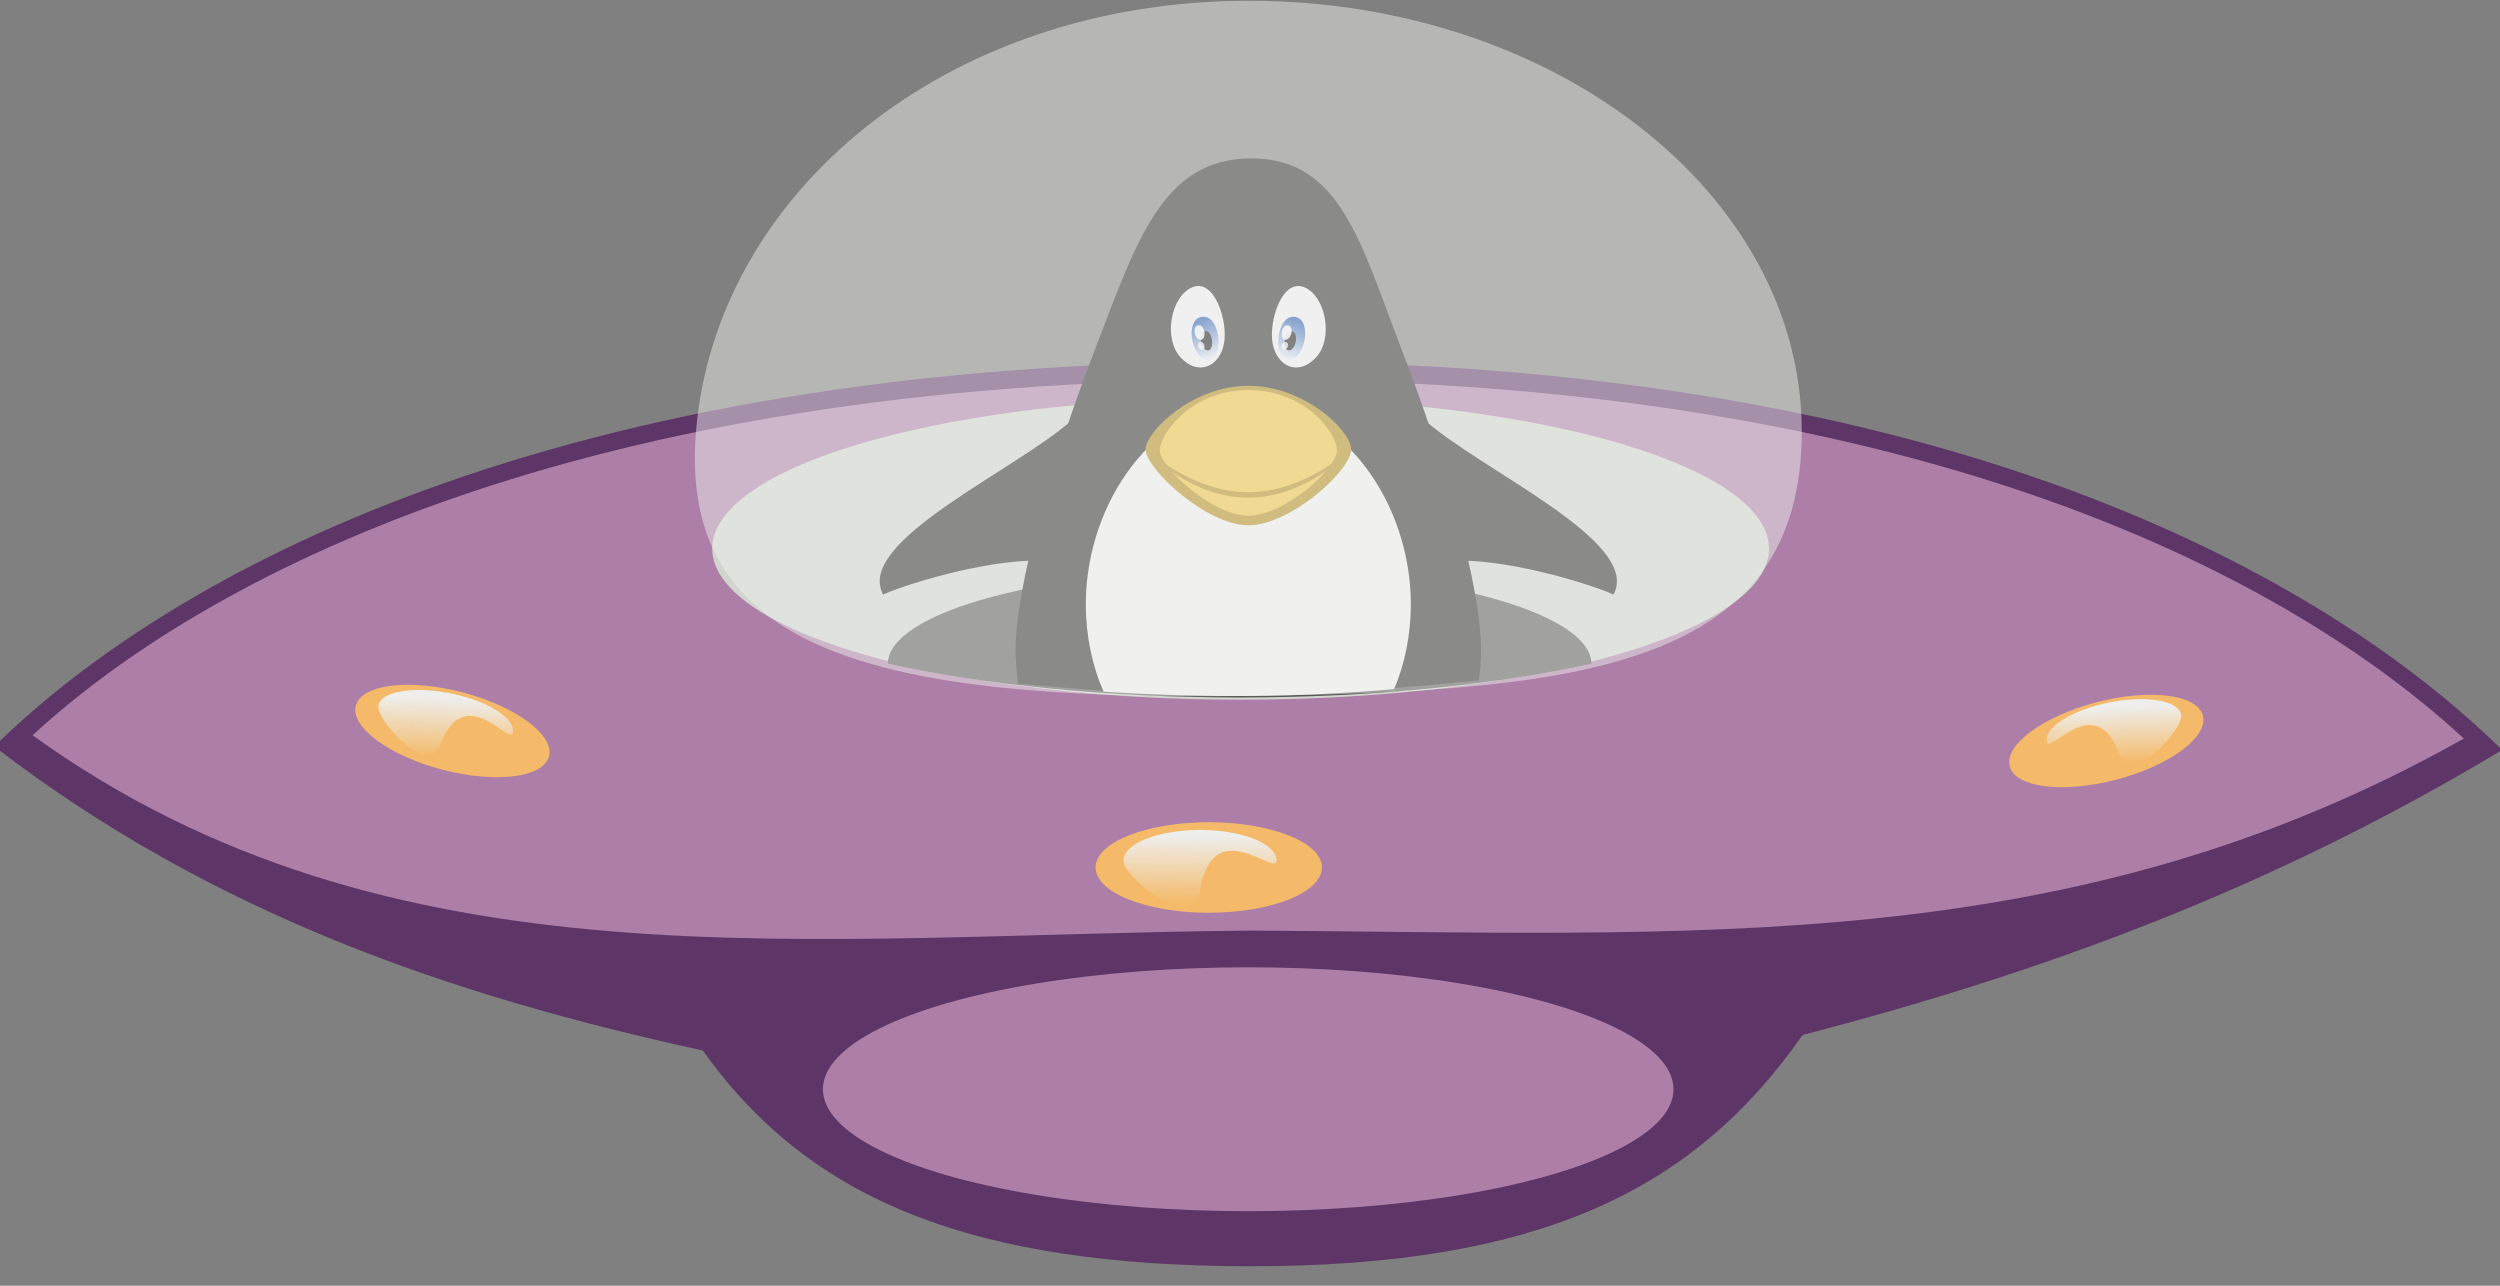 <?xml version="1.0" encoding="UTF-8" standalone="no"?>
<!-- Created with Inkscape (http://www.inkscape.org/) -->

<svg
   xmlns:dc="http://purl.org/dc/elements/1.1/"
   xmlns:cc="http://creativecommons.org/ns#"
   xmlns:rdf="http://www.w3.org/1999/02/22-rdf-syntax-ns#"
   xmlns:svg="http://www.w3.org/2000/svg"
   xmlns="http://www.w3.org/2000/svg"
   xmlns:xlink="http://www.w3.org/1999/xlink"
   xmlns:sodipodi="http://sodipodi.sourceforge.net/DTD/sodipodi-0.dtd"
   xmlns:inkscape="http://www.inkscape.org/namespaces/inkscape"
   id="svg2"
   version="1.1"
   inkscape:version="0.91 r13725"
   width="101.664"
   height="52.284"
   sodipodi:docname="tux_spaceship.svg">
  <rect width="100%" height="100%" fill="#808080" stroke="none"/>
  <defs
     id="defs6">
    <linearGradient
       id="linearGradient3975"
       inkscape:collect="always">
      <stop
         id="stop3977"
         offset="0"
         style="stop-color:#eeeeec;stop-opacity:1;" />
      <stop
         id="stop3979"
         offset="1"
         style="stop-color:#eeeeec;stop-opacity:0;" />
    </linearGradient>
    <linearGradient
       inkscape:collect="always"
       xlink:href="#linearGradient3975"
       id="linearGradient6360"
       gradientUnits="userSpaceOnUse"
       gradientTransform="translate(398.744,-145.797)"
       x1="-59.965"
       y1="706.526"
       x2="-60.005"
       y2="716.909" />
    <linearGradient
       inkscape:collect="always"
       xlink:href="#linearGradient3975"
       id="linearGradient6362"
       gradientUnits="userSpaceOnUse"
       gradientTransform="matrix(0.878,0.178,-0.169,0.834,395.137,-39.175)"
       x1="-59.965"
       y1="706.526"
       x2="-58.123"
       y2="717.183" />
    <linearGradient
       inkscape:collect="always"
       xlink:href="#linearGradient3975"
       id="linearGradient6364"
       gradientUnits="userSpaceOnUse"
       gradientTransform="matrix(-0.878,0.178,0.169,0.834,311.324,-37.76)"
       x1="-59.965"
       y1="706.526"
       x2="-58.262"
       y2="716.465" />
    <linearGradient
       gradientTransform="matrix(1,0,0,1.086,0,-53.897)"
       gradientUnits="userSpaceOnUse"
       y2="650.05"
       x2="945.679"
       y1="637.412"
       x1="940.963"
       id="linearGradient4503"
       xlink:href="#linearGradient4497"
       inkscape:collect="always" />
    <linearGradient
       id="linearGradient4497"
       inkscape:collect="always">
      <stop
         id="stop4499"
         offset="0"
         style="stop-color:#275eb1;stop-opacity:1" />
      <stop
         id="stop4501"
         offset="1"
         style="stop-color:#e6ecf9;stop-opacity:1" />
    </linearGradient>
    <linearGradient
       gradientTransform="matrix(-1,0,0,1.086,1919.998,-53.897)"
       gradientUnits="userSpaceOnUse"
       y2="650.05"
       x2="945.679"
       y1="637.412"
       x1="940.963"
       id="linearGradient4503-2"
       xlink:href="#linearGradient4497"
       inkscape:collect="always" />
  </defs>
  <sodipodi:namedview
     pagecolor="#ffffff"
     bordercolor="#666666"
     borderopacity="1"
     objecttolerance="10"
     gridtolerance="10"
     guidetolerance="10"
     inkscape:pageopacity="0"
     inkscape:pageshadow="2"
     inkscape:window-width="1880"
     inkscape:window-height="1060"
     id="namedview4"
     showgrid="false"
     inkscape:zoom="3.0476189"
     inkscape:cx="49.46673"
     inkscape:cy="23.253356"
     inkscape:window-x="-3"
     inkscape:window-y="-3"
     inkscape:window-maximized="1"
     inkscape:current-layer="g6322"
     fit-margin-top="0"
     fit-margin-left="0"
     fit-margin-right="0"
     fit-margin-bottom="0"
     borderlayer="true" />
  <g
     transform="translate(-398.209,-370.692)"
     id="layer1-1"
     inkscape:label="Capa 1">
    <g
       id="g6322-0"
       transform="matrix(0.237,-0.237,0.237,0.237,347.629,349.527)"
       style="fill:#000000;fill-opacity:0.314;stroke:none" />
    <g
       id="g6322"
       transform="matrix(0.263,0,0,0.263,357.354,257.225)"
       style="stroke:none">
      <path
         style="fill:#5d3667;fill-opacity:1;fill-rule:nonzero;stroke:none;stroke-width:3.547;stroke-miterlimit:4;stroke-dasharray:none;stroke-opacity:1"
         d="m 348.888,487.326 c -107.738,0 -167.181,32.733 -194.434,59.529 33.66,25.856 70.504,38.497 109.563,47.011 16.699,23.495 42.18,33.335 84.733,33.358 44.228,-0.006 68.405,-11.501 85.307,-35.757 36.912,-9.601 72.183,-22.446 108.17,-44.065 -27.253,-26.797 -85.601,-60.076 -193.339,-60.076 z"
         id="path2639-7"
         inkscape:connector-curvature="0"
         sodipodi:nodetypes="scccccs" />
      <path
         inkscape:connector-curvature="0"
         style="fill:#ad7fa8;fill-opacity:1;stroke:none;stroke-width:3.816;stroke-miterlimit:4;stroke-dasharray:none;stroke-opacity:1"
         d="m 348.868,490.132 c -104.448,0 -162.068,30.621 -188.489,54.993 55.446,39.956 119.736,30.765 188.489,30.197 68.386,0.372 126.858,4.448 187.441,-29.697 -26.42,-24.372 -82.993,-55.493 -187.441,-55.493 z"
         id="path2878"
         sodipodi:nodetypes="ccccc" />
      <ellipse
         style="fill:#d3d7cf;fill-opacity:0.98;stroke:none"
         id="path3659"
         cx="347.168"
         cy="516.259"
         rx="81.705"
         ry="23.358" />
      <path
         inkscape:connector-curvature="0"
         style="fill:none;stroke:none;stroke-width:1.272px;stroke-linecap:butt;stroke-linejoin:miter;stroke-opacity:1"
         d="m 284.019,589.781 c 0,0.943 0,0.943 0,0 z"
         id="path3870" />
      <path
         inkscape:connector-curvature="0"
         style="fill:#555753;fill-opacity:0.98;stroke:none"
         d="m 346.996,519.469 c -29.909,0 -54.189,6.521 -54.377,14.568 14.778,3.286 33.734,5.241 54.377,5.241 20.665,0 39.641,-1.948 54.425,-5.241 -0.186,-8.047 -24.515,-14.568 -54.425,-14.568 z"
         id="path3661" />
      <g
         transform="matrix(0.411,0,0,0.411,198.051,299.798)"
         id="layer1"
         inkscape:label="Calque 1">
        <g
           transform="translate(-594.286,-196.854)"
           style="display:inline;fill:#2a2a2a;fill-opacity:1"
           id="g4602">
          <path
             style="color:#000000;display:inline;overflow:visible;visibility:visible;fill:#2a2a2a;fill-opacity:1;fill-rule:nonzero;stroke:none;stroke-width:0.5;marker:none;enable-background:accumulate"
             d="m 50.951,6.531 c -3.628,0 -4.67,3.388 -6.385,7.842 -1.714,4.454 -3.207,9.562 -3.207,12.178 0,0.463 0.043,0.914 0.107,1.359 2.692,0.226 5.751,0.54 9.184,0.498 3.517,-0.043 6.728,-0.372 9.566,-0.631 0.052,-0.403 0.088,-0.81 0.088,-1.227 -10e-7,-2.616 -1.493,-7.724 -3.207,-12.178 C 55.383,9.919 54.579,6.531 50.951,6.531 Z"
             transform="matrix(9.245,0,0,9.245,490.059,516.343)"
             id="path2992"
             inkscape:connector-curvature="0"
             sodipodi:nodetypes="ssscccsss" />
          <path
             style="fill:#2a2a2a;fill-opacity:1;stroke:none"
             d="m 1037.622,728.006 c 23.716,-0.381 55.657,10.63 59.745,12.839 10.97,-19.992 -50.045,-46.777 -71.296,-65.892 -12.132,-10.912 6.473,51.314 11.55,53.053 z"
             id="path3807"
             inkscape:connector-curvature="0"
             sodipodi:nodetypes="ccsc" />
          <path
             style="display:inline;fill:#2a2a2a;fill-opacity:1;stroke:none"
             d="m 882.378,728.006 c -23.716,-0.381 -55.657,10.63 -59.745,12.839 -10.97,-19.992 50.045,-46.777 71.296,-65.892 12.132,-10.912 -6.473,51.314 -11.55,53.053 z"
             id="path3807-7"
             inkscape:connector-curvature="0"
             sodipodi:nodetypes="ccsc" />
        </g>
        <path
           style="color:#000000;display:inline;overflow:visible;visibility:visible;fill:#f2f2f2;fill-opacity:1;fill-rule:nonzero;stroke:none;stroke-width:0.5;marker:none;enable-background:accumulate"
           d="m 50.832,16.498 c -3.772,0 -6.613,4.02 -6.613,8.178 0,1.258 0.264,2.544 0.73,3.559 4.06,0.259 7.974,0.234 11.812,-0.107 0.437,-0.989 0.684,-2.237 0.684,-3.451 0,-4.158 -2.841,-8.178 -6.613,-8.178 z"
           transform="matrix(9.245,0,0,9.245,-104.226,319.489)"
           id="path3829"
           inkscape:connector-curvature="0"
           sodipodi:nodetypes="ssccss" />
        <path
           sodipodi:nodetypes="szszs"
           inkscape:connector-curvature="0"
           id="path3792"
           d="m 404.388,489.329 c 0,7.978 -22.814,28.568 -38.673,28.568 -15.86,0 -38.673,-21.38 -38.673,-28.568 0,-6.377 17.315,-23.901 38.673,-23.901 21.359,0 38.673,17.003 38.673,23.901 z"
           style="color:#000000;display:inline;overflow:visible;visibility:visible;fill:#b28b16;fill-opacity:1;fill-rule:nonzero;stroke:none;stroke-width:0.5;marker:none;enable-background:accumulate" />
        <path
           sodipodi:nodetypes="szszs"
           inkscape:connector-curvature="0"
           id="path3792-7"
           d="m 399.065,489.65 c 0,6.88 -19.674,24.636 -33.351,24.636 -13.677,0 -33.351,-18.438 -33.351,-24.636 0,-5.499 11.321,-22.612 33.351,-22.612 22.03,0 33.351,16.663 33.351,22.612 z"
           style="color:#000000;display:inline;overflow:visible;visibility:visible;fill:#f1c43c;fill-opacity:1;fill-rule:nonzero;stroke:none;stroke-width:0.5;marker:none;enable-background:accumulate" />
        <path
           sodipodi:nodetypes="ccsccsc"
           inkscape:connector-curvature="0"
           id="path3803"
           d="m 328.433,490.146 -0.062,0.719 c 0,0 16.044,16.656 37.344,16.656 21.3,0 37.344,-16.656 37.344,-16.656 l -0.062,-0.719 c 0,0 -16.505,15.322 -37.281,15.322 -20.777,0 -37.281,-15.322 -37.281,-15.322 z"
           style="color:#000000;font-style:normal;font-variant:normal;font-weight:normal;font-stretch:normal;font-size:medium;line-height:normal;font-family:Sans;-inkscape-font-specification:Sans;text-indent:0;text-align:start;text-decoration:none;text-decoration-line:none;letter-spacing:normal;word-spacing:normal;text-transform:none;direction:ltr;block-progression:tb;writing-mode:lr-tb;baseline-shift:baseline;text-anchor:start;display:inline;overflow:visible;visibility:visible;fill:#b28b16;fill-opacity:1;stroke:none;stroke-width:1px;marker:none;enable-background:accumulate" />
        <g
           transform="translate(-594.254,-196.854)"
           id="g4625"
           style="display:inline">
          <path
             style="fill:#f2f2f5;fill-opacity:1;stroke:none"
             d="m 939.016,625.167 c 8.223,-3.274 13.362,12.734 11.801,21.21 -1.561,8.476 -9.504,12.463 -16.25,5.306 -6.746,-7.156 -3.774,-23.242 4.449,-26.516 z"
             id="path2999"
             inkscape:connector-curvature="0"
             sodipodi:nodetypes="zzzz" />
          <path
             style="display:inline;fill:url(#linearGradient4503);fill-opacity:1;stroke:none"
             d="m 942.972,636.293 c 6.989,-0.193 7.867,17.204 1.526,16.26 -6.341,-0.944 -8.515,-16.067 -1.526,-16.26 z"
             id="path3769-9"
             inkscape:connector-curvature="0"
             sodipodi:nodetypes="zzz" />
          <path
             style="fill:#171717;fill-opacity:1;stroke:none"
             d="m 943.913,641.709 c 2.95,-0.086 3.321,7.676 0.644,7.255 -2.677,-0.421 -3.594,-7.168 -0.644,-7.255 z"
             id="path3769"
             inkscape:connector-curvature="0"
             sodipodi:nodetypes="zzz" />
          <path
             style="display:inline;fill:#f2f2f5;fill-opacity:1;stroke:none"
             d="m 980.921,625.167 c -8.223,-3.274 -13.362,12.734 -11.801,21.21 1.561,8.476 9.504,12.463 16.25,5.306 6.746,-7.156 3.774,-23.242 -4.449,-26.516 z"
             id="path2999-2"
             inkscape:connector-curvature="0"
             sodipodi:nodetypes="zzzz" />
          <path
             style="display:inline;fill:url(#linearGradient4503-2);fill-opacity:1;stroke:none"
             d="m 977.026,636.293 c -6.989,-0.193 -7.867,17.204 -1.526,16.26 6.341,-0.944 8.515,-16.067 1.526,-16.26 z"
             id="path3769-9-5"
             inkscape:connector-curvature="0"
             sodipodi:nodetypes="zzz" />
          <path
             style="display:inline;fill:#171717;fill-opacity:1;stroke:none"
             d="m 976.087,641.709 c -2.95,-0.086 -3.321,7.676 -0.644,7.255 2.677,-0.421 3.594,-7.168 0.644,-7.255 z"
             id="path3769-6"
             inkscape:connector-curvature="0"
             sodipodi:nodetypes="zzz" />
          <path
             style="display:inline;fill:#ffffff;fill-opacity:0.902;stroke:none"
             d="m 941.33,639.499 c 2.594,-0.065 2.92,5.77 0.567,5.453 -2.354,-0.317 -3.161,-5.389 -0.567,-5.453 z"
             id="path3769-2"
             inkscape:connector-curvature="0"
             sodipodi:nodetypes="zzz" />
          <path
             style="display:inline;fill:#ffffff;fill-opacity:0.767;stroke:none"
             d="m 942.099,645.818 c 1.705,-0.034 1.919,3.048 0.372,2.88 -1.547,-0.167 -2.077,-2.846 -0.372,-2.88 z"
             id="path3769-2-0"
             inkscape:connector-curvature="0"
             sodipodi:nodetypes="zzz" />
          <path
             style="display:inline;fill:#ffffff;fill-opacity:0.902;stroke:none"
             d="m 974.668,639.499 c -2.594,-0.065 -2.92,5.77 -0.567,5.453 2.354,-0.317 3.161,-5.389 0.567,-5.453 z"
             id="path3769-2-9"
             inkscape:connector-curvature="0"
             sodipodi:nodetypes="zzz" />
          <path
             style="display:inline;fill:#ffffff;fill-opacity:0.767;stroke:none"
             d="m 973.898,645.818 c -1.705,-0.034 -1.919,3.048 -0.372,2.88 1.547,-0.167 2.077,-2.846 0.372,-2.88 z"
             id="path3769-2-0-2"
             inkscape:connector-curvature="0"
             sodipodi:nodetypes="zzz" />
        </g>
        <path
           inkscape:connector-curvature="0"
           style="opacity:0.502;fill:#eeeeec;fill-opacity:0.98;stroke:none;stroke-width:2.15;stroke-miterlimit:4;stroke-dasharray:none;stroke-opacity:1"
           d="m 573.924,482.613 c 0,89.449 -84.369,97.955 -209.889,99.502 -137.293,1.667 -212.927,-16.288 -206.107,-99.502 7.286,-88.889 93.183,-162.045 207.998,-162.045 114.815,0 207.998,72.596 207.998,162.045 z"
           id="path3666-6"
           sodipodi:nodetypes="csssc" />
      </g>
      <ellipse
         style="fill:#f5bb68;fill-opacity:0.976;stroke:none;stroke-width:2.544;stroke-miterlimit:4;stroke-dasharray:none;stroke-opacity:1"
         id="path3964"
         cx="342.244"
         cy="565.565"
         rx="17.5"
         ry="7" />
      <ellipse
         transform="matrix(0.967,0.254,-0.254,0.967,0,0)"
         id="path3966"
         style="fill:#f5bb68;fill-opacity:0.976;stroke:none;stroke-width:2.883;stroke-miterlimit:4;stroke-dasharray:none;stroke-opacity:1"
         cx="356.296"
         cy="469.459"
         rx="15.444"
         ry="6.177" />
      <path
         inkscape:connector-curvature="0"
         style="fill:url(#linearGradient6360);fill-opacity:1;stroke:none"
         d="m 352.732,564.5 c 0,2.614 -9.934,-7.614 -11.838,4.735 -0.996,6.458 -11.838,-2.121 -11.838,-4.735 0,-2.614 5.303,-4.735 11.838,-4.735 6.535,0 11.838,2.121 11.838,4.735 z"
         id="path3972"
         sodipodi:nodetypes="csssc" />
      <path
         inkscape:connector-curvature="0"
         sodipodi:nodetypes="csssc"
         id="path3983"
         d="m 234.633,544.706 c -0.442,2.179 -7.431,-8.116 -11.19,1.839 -1.966,5.206 -10.03,-3.876 -9.588,-6.055 0.442,-2.179 5.455,-3.003 11.19,-1.839 5.735,1.164 10.03,3.876 9.588,6.055 z"
         style="fill:url(#linearGradient6362);fill-opacity:1;stroke:none" />
      <ellipse
         style="fill:#f5bb68;fill-opacity:0.976;stroke:none;stroke-width:2.883;stroke-miterlimit:4;stroke-dasharray:none;stroke-opacity:1"
         id="path3987"
         transform="matrix(-0.967,0.254,0.254,0.967,0,0)"
         cx="-326.595"
         cy="650.424"
         rx="15.444"
         ry="6.177" />
      <path
         inkscape:connector-curvature="0"
         style="fill:url(#linearGradient6364);fill-opacity:1;stroke:none"
         d="m 471.827,546.121 c 0.442,2.179 7.431,-8.116 11.19,1.839 1.966,5.206 10.03,-3.876 9.588,-6.055 -0.442,-2.179 -5.455,-3.003 -11.19,-1.839 -5.735,1.164 -10.03,3.876 -9.588,6.055 z"
         id="path3989"
         sodipodi:nodetypes="csssc" />
      <ellipse
         style="color:#000000;clip-rule:nonzero;display:inline;overflow:visible;visibility:visible;opacity:1;isolation:auto;mix-blend-mode:normal;color-interpolation:sRGB;color-interpolation-filters:linearRGB;solid-color:#000000;solid-opacity:1;fill:#ad7fa8;fill-opacity:1;fill-rule:nonzero;stroke:none;stroke-width:3;stroke-linecap:round;stroke-linejoin:round;stroke-miterlimit:4;stroke-dasharray:none;stroke-dashoffset:0;stroke-opacity:0.573;marker:none;color-rendering:auto;image-rendering:auto;shape-rendering:auto;text-rendering:auto;enable-background:accumulate"
         id="path4297"
         cx="348.344"
         cy="599.854"
         rx="65.76"
         ry="18.855" />
    </g>
  </g>
</svg>
